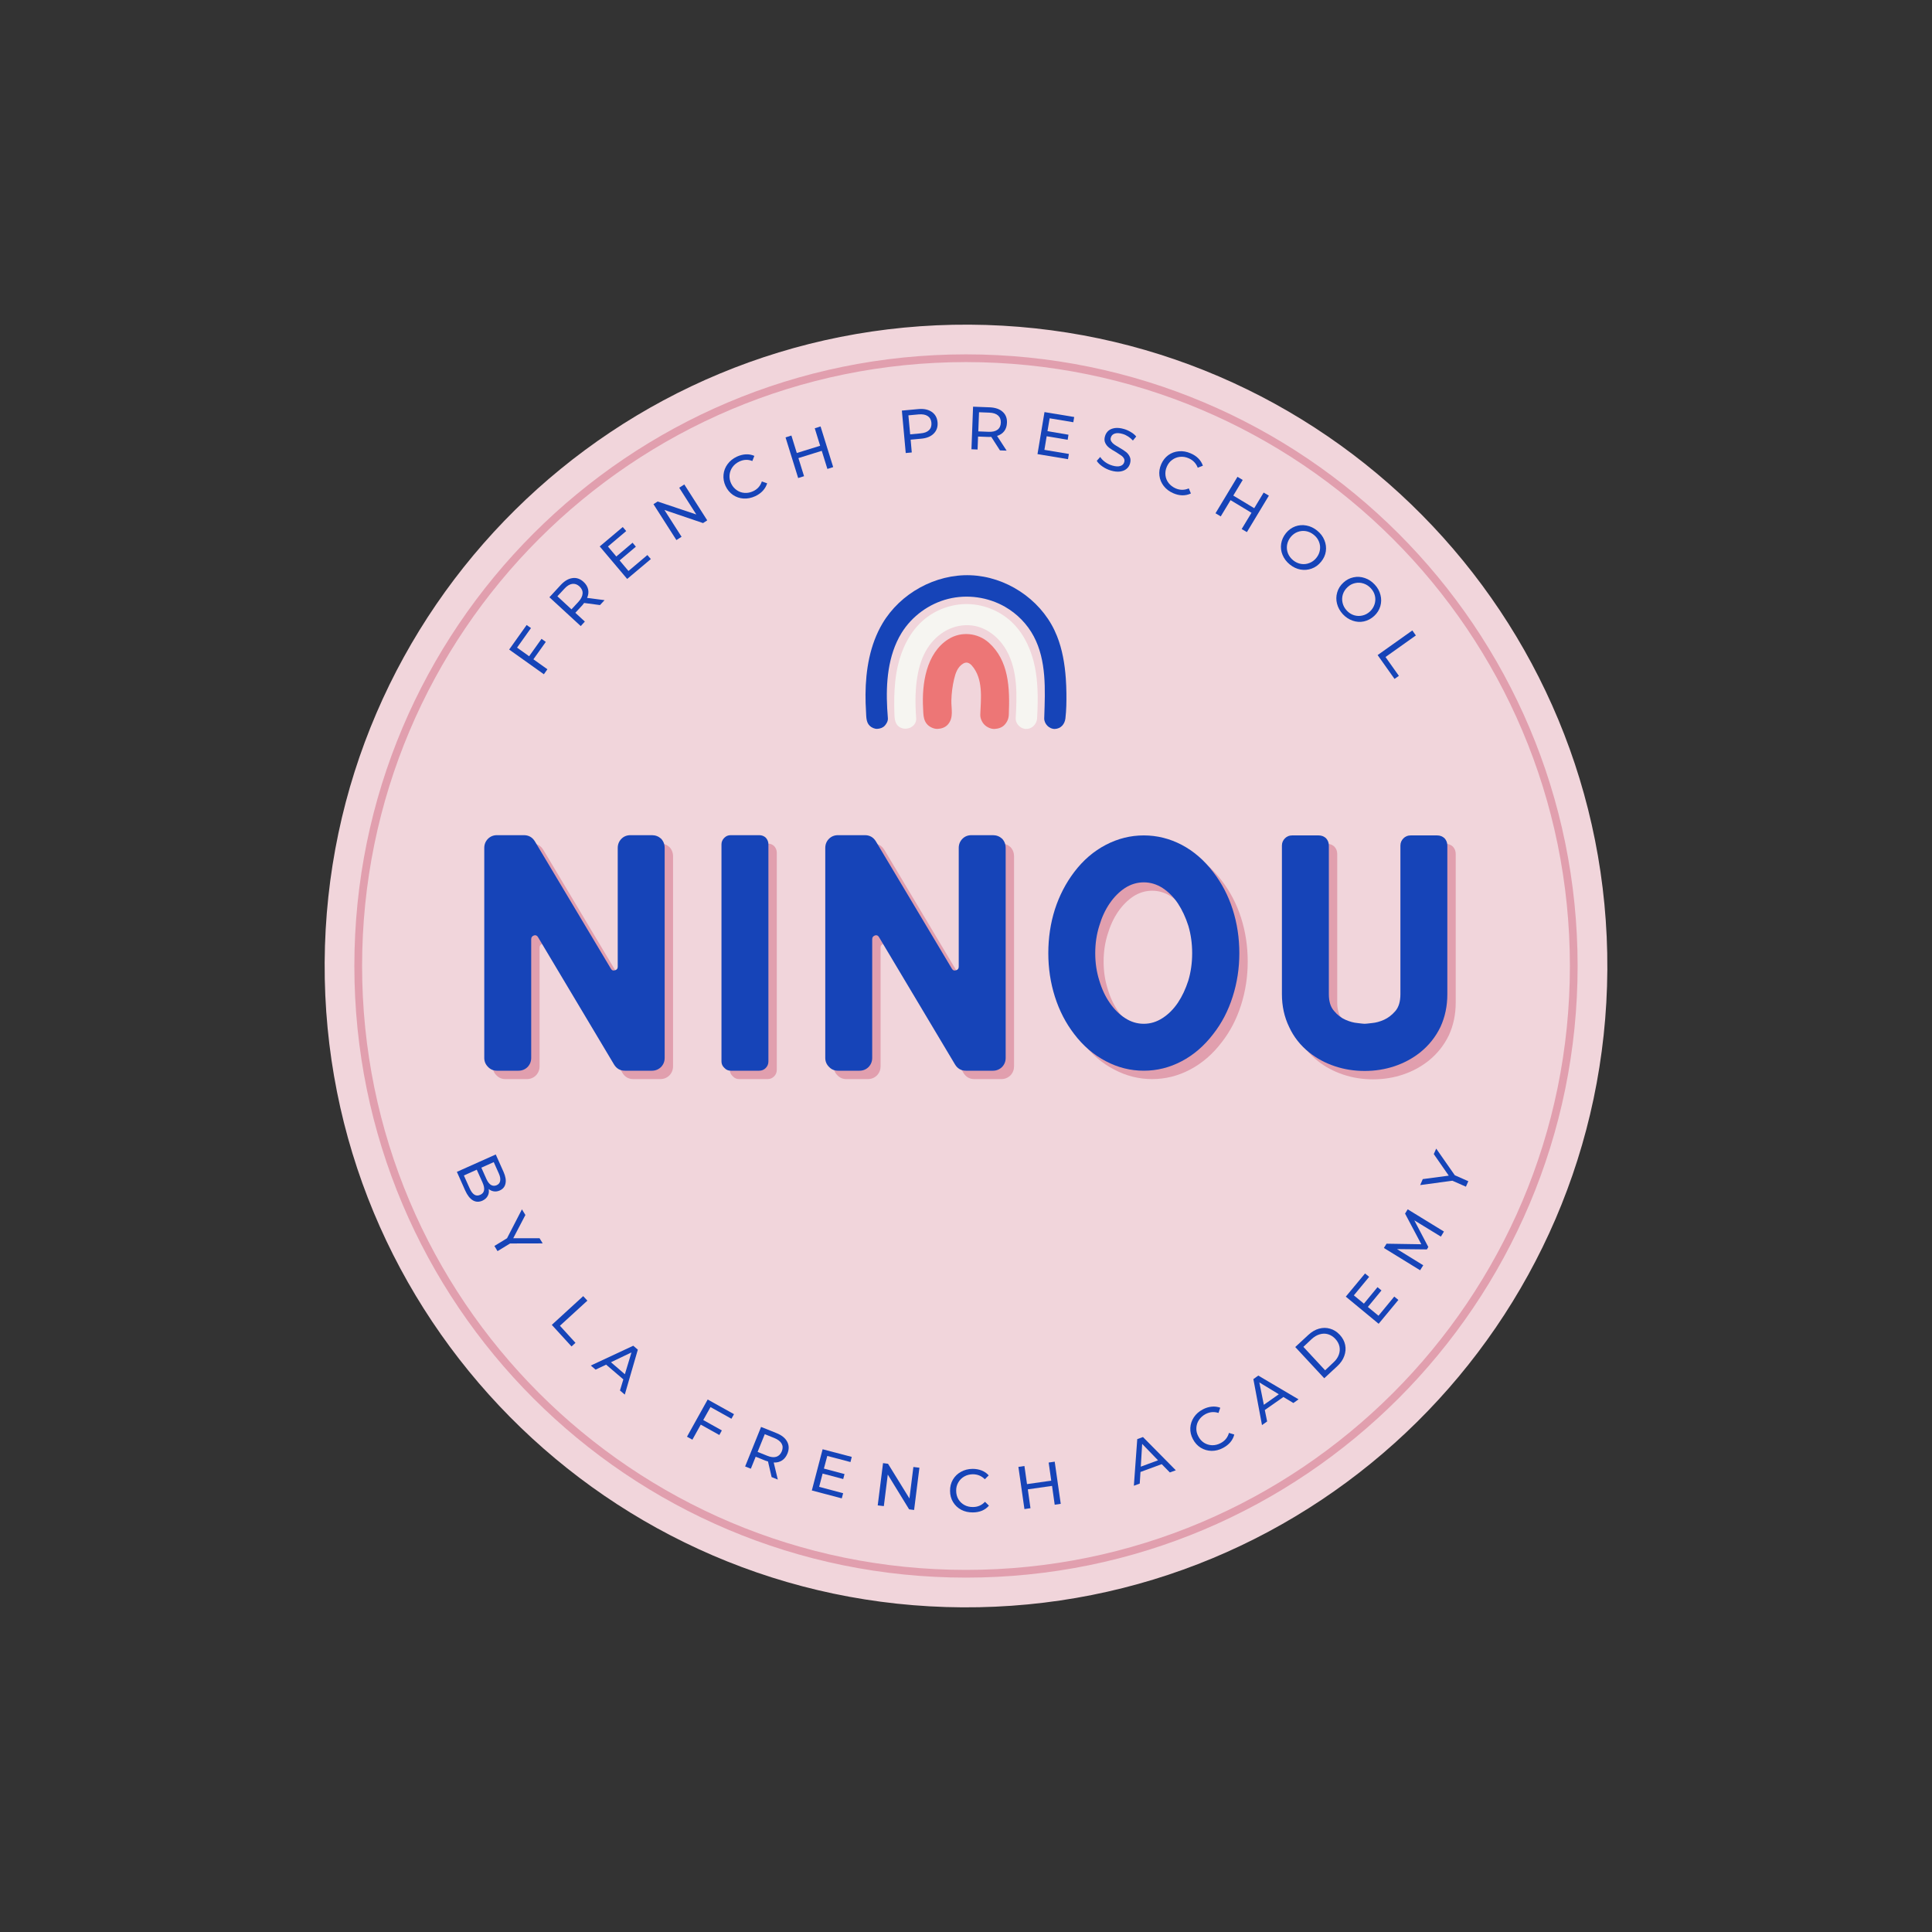 <svg xmlns="http://www.w3.org/2000/svg" xmlns:xlink="http://www.w3.org/1999/xlink" width="500" zoomAndPan="magnify" viewBox="0 0 375 375" height="500" preserveAspectRatio="xMidYMid meet" version="1.0"><rect x="0" y="0" width="375" height="375" fill="#333333" stroke="none"/><defs><g/><clipPath id="459ef4a448"><path d="M 63 63 L 312 63 L 312 312 L 63 312 Z M 63 63 " clip-rule="nonzero"/></clipPath><clipPath id="b64fdd521c"><path d="M 63.711 62.32 L 312.68 63.711 L 311.289 312.68 L 62.32 311.289 Z M 63.711 62.32 " clip-rule="nonzero"/></clipPath><clipPath id="b8852e14bb"><path d="M 188.195 63.016 C 119.445 62.633 63.402 118.055 63.016 186.805 C 62.633 255.555 118.055 311.598 186.805 311.984 C 255.555 312.367 311.598 256.945 311.984 188.195 C 312.367 119.445 256.945 63.402 188.195 63.016 Z M 188.195 63.016 " clip-rule="nonzero"/></clipPath><clipPath id="755ff39892"><path d="M 173.5 117.227 L 201.422 117.227 L 201.422 141.488 L 173.5 141.488 Z M 173.5 117.227 " clip-rule="nonzero"/></clipPath><clipPath id="1ba47c415d"><path d="M 179.086 123.051 L 195.918 123.051 L 195.918 141.488 L 179.086 141.488 Z M 179.086 123.051 " clip-rule="nonzero"/></clipPath><clipPath id="683bbf5249"><path d="M 167.996 111.645 L 206.996 111.645 L 206.996 141.488 L 167.996 141.488 Z M 167.996 111.645 " clip-rule="nonzero"/></clipPath><clipPath id="5c0cd18b59"><path d="M 68.781 68.781 L 306.215 68.781 L 306.215 306.215 L 68.781 306.215 Z M 68.781 68.781 " clip-rule="nonzero"/></clipPath><clipPath id="c8a24256b4"><path d="M 187.496 68.781 C 121.934 68.781 68.781 121.934 68.781 187.496 C 68.781 253.062 121.934 306.215 187.496 306.215 C 253.062 306.215 306.215 253.062 306.215 187.496 C 306.215 121.934 253.062 68.781 187.496 68.781 Z M 187.496 68.781 " clip-rule="nonzero"/></clipPath></defs><g clip-path="url(#459ef4a448)"><g clip-path="url(#b64fdd521c)"><g clip-path="url(#b8852e14bb)"><path fill="#f1d5db" d="M 63.711 62.32 L 312.68 63.711 L 311.289 312.68 L 62.32 311.289 Z M 63.711 62.32 " fill-opacity="1" fill-rule="nonzero"/></g></g></g><g clip-path="url(#755ff39892)"><path fill="#f6f5f1" d="M 201.367 133.547 C 201.297 132.191 201.148 130.844 200.883 129.508 C 200.258 126.387 198.941 123.34 196.715 121.07 C 194.445 118.758 191.27 117.363 188.031 117.254 C 184.797 117.145 181.535 118.32 179.113 120.469 C 176.586 122.711 175.035 125.898 174.277 129.191 C 173.805 131.234 173.617 133.332 173.574 135.426 C 173.555 136.473 173.57 137.523 173.605 138.574 C 173.633 139.371 173.684 140.27 174.285 140.871 C 175.496 142.078 177.965 141.254 177.828 139.402 C 177.613 136.445 177.605 133.414 178.211 130.5 C 178.602 128.621 179.289 126.785 180.422 125.238 C 181.418 123.875 182.754 122.75 184.297 122.066 C 185.844 121.387 187.598 121.16 189.25 121.5 C 191.898 122.039 194.121 123.992 195.422 126.359 C 197.586 130.305 197.383 135.066 197.148 139.418 C 197.094 140.41 197.953 141.324 198.906 141.465 C 200.164 141.652 201.234 140.645 201.301 139.418 C 201.406 137.465 201.469 135.5 201.367 133.547 " fill-opacity="1" fill-rule="nonzero"/></g><g clip-path="url(#1ba47c415d)"><path fill="#ed7676" d="M 195.391 130.992 C 194.879 128.648 193.867 126.48 191.949 124.758 C 189.793 122.82 186.57 122.5 184.098 124.051 C 179.746 126.785 178.91 132.777 179.172 137.48 C 179.23 138.602 179.188 139.824 180.031 140.668 C 180.512 141.145 181.297 141.508 181.988 141.477 C 182.703 141.445 183.445 141.211 183.945 140.668 C 185.184 139.316 184.609 137.555 184.66 135.895 C 184.699 134.523 184.875 133.156 185.188 131.82 C 185.461 130.66 185.863 129.449 186.949 128.801 C 187.117 128.699 187.305 128.625 187.5 128.609 C 187.93 128.574 188.328 128.836 188.613 129.16 C 190.895 131.738 190.398 135.555 190.273 138.719 C 190.246 139.41 190.602 140.191 191.086 140.676 C 191.566 141.156 192.352 141.52 193.043 141.488 C 193.758 141.453 194.5 141.219 195 140.676 C 195.508 140.121 195.781 139.477 195.809 138.719 C 195.91 136.168 195.934 133.484 195.391 130.992 " fill-opacity="1" fill-rule="nonzero"/></g><g clip-path="url(#683bbf5249)"><path fill="#1644b8" d="M 206.871 131.668 C 206.672 128.867 206.188 126.027 205.168 123.473 C 205.012 123.09 204.848 122.707 204.668 122.332 C 201.734 116.172 195.203 111.91 188.387 111.656 C 181.57 111.402 174.758 115.148 171.281 121.02 C 168.852 125.125 168.031 130.012 167.996 134.785 C 167.988 135.891 168.023 137 168.094 138.102 C 168.156 139.043 168.074 140.141 168.793 140.859 C 169.152 141.219 169.742 141.492 170.262 141.469 C 170.797 141.445 171.355 141.266 171.73 140.859 C 172.082 140.473 172.383 139.934 172.336 139.391 C 171.922 134.488 171.984 129.148 174.066 124.59 C 174.344 123.984 174.656 123.391 175.012 122.824 C 177.023 119.586 180.332 117.176 184.031 116.246 C 187.73 115.316 191.781 115.883 195.086 117.785 C 197.426 119.133 199.391 121.133 200.652 123.516 C 203.156 128.238 202.859 133.891 202.695 139.062 C 202.691 139.18 202.688 139.297 202.684 139.41 C 202.648 140.496 203.664 141.535 204.758 141.488 C 205.918 141.434 206.664 140.555 206.797 139.441 C 206.984 137.84 207.008 136.16 206.988 134.547 C 206.977 133.602 206.941 132.637 206.871 131.668 " fill-opacity="1" fill-rule="nonzero"/></g><g clip-path="url(#5c0cd18b59)"><g clip-path="url(#c8a24256b4)"><path stroke-linecap="butt" transform="matrix(0.75, 0, 0, 0.75, 68.781, 68.781)" fill="none" stroke-linejoin="miter" d="M 158.287 0.001 C 70.87 0.001 0.001 70.87 0.001 158.287 C 0.001 245.709 70.87 316.579 158.287 316.579 C 245.709 316.579 316.579 245.709 316.579 158.287 C 316.579 70.87 245.709 0.001 158.287 0.001 Z M 158.287 0.001 " stroke="#e19fae" stroke-width="4" stroke-opacity="1" stroke-miterlimit="4"/></g></g><g fill="#e19fae" fill-opacity="1"><g transform="translate(90.106, 209.451)"><g><path d="M 38.047 -45.719 C 38.742 -45.719 39.344 -45.488 39.844 -45.031 C 40.301 -44.539 40.531 -43.941 40.531 -43.234 L 40.531 -2.484 C 40.531 -1.805 40.301 -1.223 39.844 -0.734 C 39.344 -0.242 38.742 0 38.047 0 L 32.844 0 C 31.895 0 31.176 -0.41 30.688 -1.234 L 15.969 -25.891 C 15.781 -26.234 15.52 -26.359 15.188 -26.266 C 14.812 -26.141 14.625 -25.895 14.625 -25.531 L 14.625 -2.484 C 14.625 -1.805 14.395 -1.223 13.938 -0.734 C 13.445 -0.242 12.848 0 12.141 0 L 8 0 C 7.301 0 6.719 -0.242 6.25 -0.734 C 5.758 -1.223 5.516 -1.805 5.516 -2.484 L 5.516 -43.234 C 5.516 -43.941 5.758 -44.539 6.25 -45.031 C 6.719 -45.488 7.301 -45.719 8 -45.719 L 13.203 -45.719 C 14.148 -45.719 14.867 -45.305 15.359 -44.484 L 30.078 -19.828 C 30.266 -19.484 30.539 -19.375 30.906 -19.5 C 31.25 -19.594 31.422 -19.82 31.422 -20.188 L 31.422 -43.234 C 31.422 -43.941 31.664 -44.539 32.156 -45.031 C 32.613 -45.488 33.195 -45.719 33.906 -45.719 Z M 38.047 -45.719 "/></g></g></g><g fill="#e19fae" fill-opacity="1"><g transform="translate(136.148, 209.451)"><g><path d="M 12.828 -45.719 C 13.348 -45.719 13.781 -45.551 14.125 -45.219 C 14.457 -44.852 14.625 -44.426 14.625 -43.938 L 14.625 -1.797 C 14.625 -1.305 14.457 -0.891 14.125 -0.547 C 13.781 -0.18 13.348 0 12.828 0 L 7.312 0 C 6.82 0 6.41 -0.18 6.078 -0.547 C 5.703 -0.891 5.516 -1.305 5.516 -1.797 L 5.516 -43.938 C 5.516 -44.426 5.703 -44.852 6.078 -45.219 C 6.41 -45.551 6.82 -45.719 7.312 -45.719 Z M 12.828 -45.719 "/></g></g></g><g fill="#e19fae" fill-opacity="1"><g transform="translate(156.295, 209.451)"><g><path d="M 38.047 -45.719 C 38.742 -45.719 39.344 -45.488 39.844 -45.031 C 40.301 -44.539 40.531 -43.941 40.531 -43.234 L 40.531 -2.484 C 40.531 -1.805 40.301 -1.223 39.844 -0.734 C 39.344 -0.242 38.742 0 38.047 0 L 32.844 0 C 31.895 0 31.176 -0.41 30.688 -1.234 L 15.969 -25.891 C 15.781 -26.234 15.52 -26.359 15.188 -26.266 C 14.812 -26.141 14.625 -25.895 14.625 -25.531 L 14.625 -2.484 C 14.625 -1.805 14.395 -1.223 13.938 -0.734 C 13.445 -0.242 12.848 0 12.141 0 L 8 0 C 7.301 0 6.719 -0.242 6.25 -0.734 C 5.758 -1.223 5.516 -1.805 5.516 -2.484 L 5.516 -43.234 C 5.516 -43.941 5.758 -44.539 6.25 -45.031 C 6.719 -45.488 7.301 -45.719 8 -45.719 L 13.203 -45.719 C 14.148 -45.719 14.867 -45.305 15.359 -44.484 L 30.078 -19.828 C 30.266 -19.484 30.539 -19.375 30.906 -19.5 C 31.25 -19.594 31.422 -19.82 31.422 -20.188 L 31.422 -43.234 C 31.422 -43.941 31.664 -44.539 32.156 -45.031 C 32.613 -45.488 33.195 -45.719 33.906 -45.719 Z M 38.047 -45.719 "/></g></g></g><g fill="#e19fae" fill-opacity="1"><g transform="translate(202.337, 209.451)"><g><path d="M 34.781 -38.547 C 36.438 -36.398 37.691 -33.992 38.547 -31.328 C 39.41 -28.629 39.844 -25.789 39.844 -22.812 C 39.844 -19.875 39.41 -17.055 38.547 -14.359 C 37.691 -11.648 36.438 -9.238 34.781 -7.125 C 33.031 -4.832 30.988 -3.07 28.656 -1.844 C 26.32 -0.613 23.867 0 21.297 0 C 18.723 0 16.27 -0.613 13.938 -1.844 C 11.57 -3.07 9.52 -4.832 7.781 -7.125 C 6.156 -9.238 4.91 -11.648 4.047 -14.359 C 3.191 -17.055 2.766 -19.875 2.766 -22.812 C 2.766 -25.789 3.191 -28.629 4.047 -31.328 C 4.91 -33.992 6.156 -36.398 7.781 -38.547 C 9.52 -40.848 11.57 -42.613 13.938 -43.844 C 16.27 -45.062 18.723 -45.672 21.297 -45.672 C 23.867 -45.672 26.32 -45.062 28.656 -43.844 C 30.988 -42.613 33.031 -40.848 34.781 -38.547 Z M 21.297 -9.109 C 22.586 -9.109 23.801 -9.477 24.938 -10.219 C 26.07 -10.945 27.066 -11.941 27.922 -13.203 C 28.742 -14.43 29.422 -15.875 29.953 -17.531 C 30.441 -19.188 30.688 -20.945 30.688 -22.812 C 30.688 -24.688 30.441 -26.453 29.953 -28.109 C 29.422 -29.766 28.742 -31.219 27.922 -32.469 C 27.066 -33.727 26.07 -34.727 24.938 -35.469 C 23.801 -36.195 22.586 -36.562 21.297 -36.562 C 20.004 -36.562 18.789 -36.195 17.656 -35.469 C 16.531 -34.727 15.535 -33.727 14.672 -32.469 C 13.816 -31.219 13.145 -29.766 12.656 -28.109 C 12.133 -26.453 11.875 -24.688 11.875 -22.812 C 11.875 -20.945 12.133 -19.188 12.656 -17.531 C 13.145 -15.875 13.816 -14.43 14.672 -13.203 C 15.535 -11.941 16.531 -10.945 17.656 -10.219 C 18.789 -9.477 20.004 -9.109 21.297 -9.109 Z M 21.297 -9.109 "/></g></g></g><g fill="#e19fae" fill-opacity="1"><g transform="translate(244.929, 209.451)"><g><path d="M 35.656 -45.672 C 36.207 -45.672 36.68 -45.488 37.078 -45.125 C 37.441 -44.727 37.625 -44.254 37.625 -43.703 L 37.625 -14.859 C 37.625 -12.555 37.18 -10.441 36.297 -8.516 C 35.367 -6.578 34.051 -4.922 32.344 -3.547 C 30.863 -2.379 29.207 -1.488 27.375 -0.875 C 25.531 -0.258 23.598 0.047 21.578 0.047 C 19.547 0.047 17.613 -0.258 15.781 -0.875 C 13.938 -1.488 12.281 -2.379 10.812 -3.547 C 9.094 -4.922 7.789 -6.578 6.906 -8.516 C 5.977 -10.441 5.516 -12.555 5.516 -14.859 L 5.516 -43.703 C 5.516 -44.254 5.719 -44.727 6.125 -45.125 C 6.488 -45.488 6.945 -45.672 7.5 -45.672 L 12.656 -45.672 C 13.207 -45.672 13.68 -45.488 14.078 -45.125 C 14.441 -44.727 14.625 -44.254 14.625 -43.703 L 14.625 -14.859 C 14.625 -13.441 14.961 -12.352 15.641 -11.594 C 16.285 -10.82 17.02 -10.254 17.844 -9.891 C 18.676 -9.523 19.457 -9.312 20.188 -9.25 C 20.926 -9.156 21.391 -9.109 21.578 -9.109 C 21.754 -9.109 22.227 -9.156 23 -9.25 C 23.738 -9.312 24.52 -9.523 25.344 -9.891 C 26.145 -10.254 26.879 -10.82 27.547 -11.594 C 28.191 -12.352 28.516 -13.441 28.516 -14.859 L 28.516 -43.703 C 28.516 -44.254 28.719 -44.727 29.125 -45.125 C 29.488 -45.488 29.945 -45.672 30.5 -45.672 Z M 35.656 -45.672 "/></g></g></g><g fill="#1644b8" fill-opacity="1"><g transform="translate(88.48, 207.825)"><g><path d="M 38.047 -45.719 C 38.742 -45.719 39.344 -45.488 39.844 -45.031 C 40.301 -44.539 40.531 -43.941 40.531 -43.234 L 40.531 -2.484 C 40.531 -1.805 40.301 -1.223 39.844 -0.734 C 39.344 -0.242 38.742 0 38.047 0 L 32.844 0 C 31.895 0 31.176 -0.41 30.688 -1.234 L 15.969 -25.891 C 15.781 -26.234 15.52 -26.359 15.188 -26.266 C 14.812 -26.141 14.625 -25.895 14.625 -25.531 L 14.625 -2.484 C 14.625 -1.805 14.395 -1.223 13.938 -0.734 C 13.445 -0.242 12.848 0 12.141 0 L 8 0 C 7.301 0 6.719 -0.242 6.25 -0.734 C 5.758 -1.223 5.516 -1.805 5.516 -2.484 L 5.516 -43.234 C 5.516 -43.941 5.758 -44.539 6.25 -45.031 C 6.719 -45.488 7.301 -45.719 8 -45.719 L 13.203 -45.719 C 14.148 -45.719 14.867 -45.305 15.359 -44.484 L 30.078 -19.828 C 30.266 -19.484 30.539 -19.375 30.906 -19.5 C 31.25 -19.594 31.422 -19.82 31.422 -20.188 L 31.422 -43.234 C 31.422 -43.941 31.664 -44.539 32.156 -45.031 C 32.613 -45.488 33.195 -45.719 33.906 -45.719 Z M 38.047 -45.719 "/></g></g></g><g fill="#1644b8" fill-opacity="1"><g transform="translate(134.522, 207.825)"><g><path d="M 12.828 -45.719 C 13.348 -45.719 13.781 -45.551 14.125 -45.219 C 14.457 -44.852 14.625 -44.426 14.625 -43.938 L 14.625 -1.797 C 14.625 -1.305 14.457 -0.891 14.125 -0.547 C 13.781 -0.18 13.348 0 12.828 0 L 7.312 0 C 6.82 0 6.41 -0.18 6.078 -0.547 C 5.703 -0.891 5.516 -1.305 5.516 -1.797 L 5.516 -43.938 C 5.516 -44.426 5.703 -44.852 6.078 -45.219 C 6.41 -45.551 6.82 -45.719 7.312 -45.719 Z M 12.828 -45.719 "/></g></g></g><g fill="#1644b8" fill-opacity="1"><g transform="translate(154.668, 207.825)"><g><path d="M 38.047 -45.719 C 38.742 -45.719 39.344 -45.488 39.844 -45.031 C 40.301 -44.539 40.531 -43.941 40.531 -43.234 L 40.531 -2.484 C 40.531 -1.805 40.301 -1.223 39.844 -0.734 C 39.344 -0.242 38.742 0 38.047 0 L 32.844 0 C 31.895 0 31.176 -0.41 30.688 -1.234 L 15.969 -25.891 C 15.781 -26.234 15.52 -26.359 15.188 -26.266 C 14.812 -26.141 14.625 -25.895 14.625 -25.531 L 14.625 -2.484 C 14.625 -1.805 14.395 -1.223 13.938 -0.734 C 13.445 -0.242 12.848 0 12.141 0 L 8 0 C 7.301 0 6.719 -0.242 6.25 -0.734 C 5.758 -1.223 5.516 -1.805 5.516 -2.484 L 5.516 -43.234 C 5.516 -43.941 5.758 -44.539 6.25 -45.031 C 6.719 -45.488 7.301 -45.719 8 -45.719 L 13.203 -45.719 C 14.148 -45.719 14.867 -45.305 15.359 -44.484 L 30.078 -19.828 C 30.266 -19.484 30.539 -19.375 30.906 -19.5 C 31.25 -19.594 31.422 -19.82 31.422 -20.188 L 31.422 -43.234 C 31.422 -43.941 31.664 -44.539 32.156 -45.031 C 32.613 -45.488 33.195 -45.719 33.906 -45.719 Z M 38.047 -45.719 "/></g></g></g><g fill="#1644b8" fill-opacity="1"><g transform="translate(200.71, 207.825)"><g><path d="M 34.781 -38.547 C 36.438 -36.398 37.691 -33.992 38.547 -31.328 C 39.41 -28.629 39.844 -25.789 39.844 -22.812 C 39.844 -19.875 39.41 -17.055 38.547 -14.359 C 37.691 -11.648 36.438 -9.238 34.781 -7.125 C 33.031 -4.832 30.988 -3.07 28.656 -1.844 C 26.32 -0.613 23.867 0 21.297 0 C 18.723 0 16.27 -0.613 13.938 -1.844 C 11.57 -3.07 9.52 -4.832 7.781 -7.125 C 6.156 -9.238 4.91 -11.648 4.047 -14.359 C 3.191 -17.055 2.766 -19.875 2.766 -22.812 C 2.766 -25.789 3.191 -28.629 4.047 -31.328 C 4.91 -33.992 6.156 -36.398 7.781 -38.547 C 9.52 -40.848 11.57 -42.613 13.938 -43.844 C 16.27 -45.062 18.723 -45.672 21.297 -45.672 C 23.867 -45.672 26.32 -45.062 28.656 -43.844 C 30.988 -42.613 33.031 -40.848 34.781 -38.547 Z M 21.297 -9.109 C 22.586 -9.109 23.801 -9.477 24.938 -10.219 C 26.07 -10.945 27.066 -11.941 27.922 -13.203 C 28.742 -14.43 29.422 -15.875 29.953 -17.531 C 30.441 -19.188 30.688 -20.945 30.688 -22.812 C 30.688 -24.688 30.441 -26.453 29.953 -28.109 C 29.422 -29.766 28.742 -31.219 27.922 -32.469 C 27.066 -33.727 26.07 -34.727 24.938 -35.469 C 23.801 -36.195 22.586 -36.562 21.297 -36.562 C 20.004 -36.562 18.789 -36.195 17.656 -35.469 C 16.531 -34.727 15.535 -33.727 14.672 -32.469 C 13.816 -31.219 13.145 -29.766 12.656 -28.109 C 12.133 -26.453 11.875 -24.688 11.875 -22.812 C 11.875 -20.945 12.133 -19.188 12.656 -17.531 C 13.145 -15.875 13.816 -14.43 14.672 -13.203 C 15.535 -11.941 16.531 -10.945 17.656 -10.219 C 18.789 -9.477 20.004 -9.109 21.297 -9.109 Z M 21.297 -9.109 "/></g></g></g><g fill="#1644b8" fill-opacity="1"><g transform="translate(243.303, 207.825)"><g><path d="M 35.656 -45.672 C 36.207 -45.672 36.68 -45.488 37.078 -45.125 C 37.441 -44.727 37.625 -44.254 37.625 -43.703 L 37.625 -14.859 C 37.625 -12.555 37.18 -10.441 36.297 -8.516 C 35.367 -6.578 34.051 -4.922 32.344 -3.547 C 30.863 -2.379 29.207 -1.488 27.375 -0.875 C 25.531 -0.258 23.598 0.047 21.578 0.047 C 19.547 0.047 17.613 -0.258 15.781 -0.875 C 13.938 -1.488 12.281 -2.379 10.812 -3.547 C 9.094 -4.922 7.789 -6.578 6.906 -8.516 C 5.977 -10.441 5.516 -12.555 5.516 -14.859 L 5.516 -43.703 C 5.516 -44.254 5.719 -44.727 6.125 -45.125 C 6.488 -45.488 6.945 -45.672 7.5 -45.672 L 12.656 -45.672 C 13.207 -45.672 13.68 -45.488 14.078 -45.125 C 14.441 -44.727 14.625 -44.254 14.625 -43.703 L 14.625 -14.859 C 14.625 -13.441 14.961 -12.352 15.641 -11.594 C 16.285 -10.82 17.02 -10.254 17.844 -9.891 C 18.676 -9.523 19.457 -9.312 20.188 -9.25 C 20.926 -9.156 21.391 -9.109 21.578 -9.109 C 21.754 -9.109 22.227 -9.156 23 -9.25 C 23.738 -9.312 24.52 -9.523 25.344 -9.891 C 26.145 -10.254 26.879 -10.82 27.547 -11.594 C 28.191 -12.352 28.516 -13.441 28.516 -14.859 L 28.516 -43.703 C 28.516 -44.254 28.719 -44.727 29.125 -45.125 C 29.488 -45.488 29.945 -45.672 30.5 -45.672 Z M 35.656 -45.672 "/></g></g></g><g fill="#1644b8" fill-opacity="1"><g transform="translate(104.845, 131.875)"><g><path d="M -4.484 -6.172 L -2.141 -4.5 L 0.266 -7.875 L 1.094 -7.281 L -1.312 -3.906 L 1.406 -1.969 L 0.719 -1 L -6.016 -5.797 L -2.625 -10.562 L -1.781 -9.969 Z M -4.484 -6.172 "/></g></g></g><g fill="#1644b8" fill-opacity="1"><g transform="translate(111.877, 122.427)"><g><path d="M 4.578 -4.984 L 1.5 -5.391 C 1.375 -5.211 1.27 -5.078 1.188 -4.984 L -0.203 -3.484 L 1.641 -1.781 L 0.844 -0.906 L -5.234 -6.5 L -3.047 -8.875 C -2.316 -9.664 -1.555 -10.113 -0.766 -10.219 C 0.016 -10.332 0.734 -10.086 1.391 -9.484 C 1.867 -9.047 2.164 -8.555 2.281 -8.016 C 2.395 -7.473 2.328 -6.926 2.078 -6.375 L 5.469 -5.938 Z M 0.406 -5.625 C 0.906 -6.176 1.172 -6.707 1.203 -7.219 C 1.242 -7.727 1.039 -8.191 0.594 -8.609 C 0.156 -9.004 -0.312 -9.164 -0.812 -9.094 C -1.32 -9.02 -1.828 -8.707 -2.328 -8.156 L -3.688 -6.688 L -0.953 -4.156 Z M 0.406 -5.625 "/></g></g></g><g fill="#1644b8" fill-opacity="1"><g transform="translate(120.797, 113.171)"><g><path d="M 4.859 -5.438 L 5.531 -4.656 L 0.938 -0.797 L -4.391 -7.109 L 0.078 -10.875 L 0.75 -10.094 L -2.797 -7.094 L -1.172 -5.156 L 1.984 -7.828 L 2.625 -7.062 L -0.531 -4.391 L 1.188 -2.344 Z M 4.859 -5.438 "/></g></g></g><g fill="#1644b8" fill-opacity="1"><g transform="translate(130.243, 105.499)"><g><path d="M 2.578 -11.469 L 7.031 -4.5 L 6.219 -3.969 L -1.281 -6.516 L 2.047 -1.312 L 1.047 -0.672 L -3.406 -7.641 L -2.594 -8.156 L 4.906 -5.641 L 1.594 -10.828 Z M 2.578 -11.469 "/></g></g></g><g fill="#1644b8" fill-opacity="1"><g transform="translate(142.06, 98.312)"><g><path d="M 4.531 -2 C 3.781 -1.656 3.023 -1.504 2.266 -1.547 C 1.504 -1.598 0.816 -1.832 0.203 -2.25 C -0.41 -2.676 -0.891 -3.254 -1.234 -3.984 C -1.566 -4.711 -1.695 -5.445 -1.625 -6.188 C -1.551 -6.938 -1.289 -7.613 -0.844 -8.219 C -0.395 -8.832 0.203 -9.316 0.953 -9.672 C 1.547 -9.941 2.129 -10.094 2.703 -10.125 C 3.285 -10.156 3.836 -10.055 4.359 -9.828 L 3.969 -8.828 C 3.133 -9.16 2.297 -9.129 1.453 -8.734 C 0.898 -8.473 0.457 -8.113 0.125 -7.656 C -0.207 -7.195 -0.398 -6.688 -0.453 -6.125 C -0.504 -5.57 -0.406 -5.023 -0.156 -4.484 C 0.102 -3.941 0.461 -3.508 0.922 -3.188 C 1.379 -2.863 1.891 -2.68 2.453 -2.641 C 3.016 -2.598 3.57 -2.707 4.125 -2.969 C 4.957 -3.352 5.52 -3.984 5.812 -4.859 L 6.844 -4.5 C 6.676 -3.957 6.395 -3.473 6 -3.047 C 5.602 -2.617 5.113 -2.27 4.531 -2 Z M 4.531 -2 "/></g></g></g><g fill="#1644b8" fill-opacity="1"><g transform="translate(153.753, 93.147)"><g><path d="M 5.516 -10.375 L 7.969 -2.484 L 6.844 -2.125 L 5.75 -5.641 L 1.219 -4.234 L 2.312 -0.719 L 1.172 -0.359 L -1.281 -8.25 L -0.141 -8.609 L 0.906 -5.219 L 5.438 -6.625 L 4.391 -10.016 Z M 5.516 -10.375 "/></g></g></g><g fill="#1644b8" fill-opacity="1"><g transform="translate(167.158, 89.405)"><g/></g></g><g fill="#1644b8" fill-opacity="1"><g transform="translate(174.569, 88.041)"><g><path d="M 3.703 -8.641 C 4.766 -8.734 5.625 -8.551 6.281 -8.094 C 6.945 -7.645 7.32 -6.977 7.406 -6.094 C 7.488 -5.195 7.242 -4.461 6.672 -3.891 C 6.109 -3.316 5.297 -2.984 4.234 -2.891 L 2.188 -2.703 L 2.406 -0.219 L 1.234 -0.109 L 0.484 -8.344 Z M 4.094 -3.922 C 4.844 -3.984 5.395 -4.191 5.75 -4.547 C 6.113 -4.898 6.27 -5.379 6.219 -5.984 C 6.164 -6.566 5.926 -7 5.5 -7.281 C 5.082 -7.562 4.5 -7.672 3.75 -7.609 L 1.75 -7.422 L 2.094 -3.734 Z M 4.094 -3.922 "/></g></g></g><g fill="#1644b8" fill-opacity="1"><g transform="translate(187.325, 87.156)"><g><path d="M 6.766 0.266 L 5.078 -2.359 C 4.859 -2.348 4.688 -2.344 4.562 -2.344 L 2.516 -2.422 L 2.422 0.094 L 1.234 0.047 L 1.547 -8.219 L 4.781 -8.094 C 5.852 -8.051 6.688 -7.766 7.281 -7.234 C 7.883 -6.703 8.164 -5.988 8.125 -5.094 C 8.102 -4.445 7.926 -3.906 7.594 -3.469 C 7.258 -3.031 6.797 -2.723 6.203 -2.547 L 8.062 0.312 Z M 4.562 -3.344 C 5.312 -3.312 5.891 -3.445 6.297 -3.75 C 6.703 -4.062 6.914 -4.52 6.938 -5.125 C 6.957 -5.719 6.773 -6.18 6.391 -6.516 C 6.016 -6.848 5.453 -7.031 4.703 -7.062 L 2.703 -7.141 L 2.562 -3.422 Z M 4.562 -3.344 "/></g></g></g><g fill="#1644b8" fill-opacity="1"><g transform="translate(200.157, 87.94)"><g><path d="M 7.312 0.172 L 7.141 1.188 L 1.219 0.203 L 2.578 -7.953 L 8.344 -7 L 8.172 -5.984 L 3.578 -6.75 L 3.156 -4.25 L 7.234 -3.562 L 7.078 -2.578 L 3 -3.266 L 2.562 -0.625 Z M 7.312 0.172 "/></g></g></g><g fill="#1644b8" fill-opacity="1"><g transform="translate(212.147, 90.211)"><g><path d="M 3.484 1.125 C 2.879 0.945 2.328 0.68 1.828 0.328 C 1.328 -0.016 0.961 -0.379 0.734 -0.766 L 1.406 -1.516 C 1.625 -1.16 1.945 -0.828 2.375 -0.516 C 2.801 -0.211 3.266 0.008 3.766 0.156 C 4.41 0.344 4.926 0.367 5.312 0.234 C 5.707 0.109 5.957 -0.133 6.062 -0.5 C 6.145 -0.77 6.125 -1.016 6 -1.234 C 5.875 -1.461 5.691 -1.656 5.453 -1.812 C 5.223 -1.977 4.891 -2.195 4.453 -2.469 C 3.891 -2.781 3.445 -3.062 3.125 -3.312 C 2.801 -3.562 2.551 -3.875 2.375 -4.25 C 2.195 -4.625 2.188 -5.066 2.344 -5.578 C 2.469 -5.992 2.688 -6.336 3 -6.609 C 3.32 -6.879 3.738 -7.051 4.25 -7.125 C 4.77 -7.195 5.363 -7.133 6.031 -6.938 C 6.5 -6.801 6.941 -6.602 7.359 -6.344 C 7.785 -6.094 8.129 -5.805 8.391 -5.484 L 7.75 -4.703 C 7.477 -5.004 7.172 -5.266 6.828 -5.484 C 6.484 -5.711 6.125 -5.879 5.75 -5.984 C 5.113 -6.172 4.598 -6.191 4.203 -6.047 C 3.816 -5.91 3.57 -5.656 3.469 -5.281 C 3.383 -5.02 3.41 -4.773 3.547 -4.547 C 3.68 -4.328 3.867 -4.129 4.109 -3.953 C 4.348 -3.785 4.68 -3.578 5.109 -3.328 C 5.66 -3.016 6.094 -2.734 6.406 -2.484 C 6.727 -2.234 6.973 -1.922 7.141 -1.547 C 7.316 -1.172 7.332 -0.734 7.188 -0.234 C 7.07 0.172 6.852 0.508 6.531 0.781 C 6.207 1.062 5.785 1.238 5.266 1.312 C 4.742 1.383 4.148 1.32 3.484 1.125 Z M 3.484 1.125 "/></g></g></g><g fill="#1644b8" fill-opacity="1"><g transform="translate(223.231, 93.689)"><g><path d="M 4.5 2.047 C 3.75 1.723 3.133 1.258 2.656 0.656 C 2.188 0.051 1.906 -0.617 1.812 -1.359 C 1.719 -2.098 1.832 -2.836 2.156 -3.578 C 2.477 -4.316 2.938 -4.906 3.531 -5.344 C 4.133 -5.781 4.816 -6.031 5.578 -6.094 C 6.336 -6.164 7.098 -6.035 7.859 -5.703 C 8.453 -5.453 8.953 -5.125 9.359 -4.719 C 9.766 -4.312 10.062 -3.836 10.25 -3.297 L 9.25 -2.906 C 8.926 -3.758 8.344 -4.367 7.5 -4.734 C 6.938 -4.984 6.367 -5.078 5.797 -5.016 C 5.234 -4.953 4.727 -4.754 4.281 -4.422 C 3.832 -4.098 3.488 -3.66 3.25 -3.109 C 3.008 -2.555 2.922 -2 2.984 -1.438 C 3.047 -0.883 3.25 -0.383 3.594 0.062 C 3.945 0.508 4.406 0.859 4.969 1.109 C 5.812 1.473 6.66 1.473 7.516 1.109 L 7.922 2.094 C 7.391 2.344 6.832 2.461 6.25 2.453 C 5.676 2.441 5.094 2.305 4.5 2.047 Z M 4.5 2.047 "/></g></g></g><g fill="#1644b8" fill-opacity="1"><g transform="translate(234.866, 98.985)"><g><path d="M 11.422 -2.781 L 7.156 4.297 L 6.141 3.703 L 8.047 0.547 L 3.984 -1.906 L 2.078 1.25 L 1.062 0.641 L 5.328 -6.438 L 6.344 -5.828 L 4.516 -2.797 L 8.578 -0.344 L 10.406 -3.375 Z M 11.422 -2.781 "/></g></g></g><g fill="#1644b8" fill-opacity="1"><g transform="translate(246.549, 106.347)"><g><path d="M 3.797 3.219 C 3.148 2.688 2.68 2.066 2.391 1.359 C 2.098 0.648 2.008 -0.07 2.125 -0.812 C 2.238 -1.551 2.547 -2.234 3.047 -2.859 C 3.547 -3.473 4.145 -3.91 4.844 -4.172 C 5.551 -4.43 6.281 -4.488 7.031 -4.344 C 7.781 -4.207 8.477 -3.875 9.125 -3.344 C 9.77 -2.82 10.234 -2.207 10.516 -1.5 C 10.805 -0.801 10.898 -0.082 10.797 0.656 C 10.691 1.395 10.383 2.07 9.875 2.688 C 9.363 3.32 8.754 3.766 8.047 4.016 C 7.348 4.273 6.625 4.336 5.875 4.203 C 5.133 4.066 4.441 3.738 3.797 3.219 Z M 4.453 2.406 C 4.922 2.781 5.43 3.016 5.984 3.109 C 6.535 3.203 7.07 3.145 7.594 2.938 C 8.125 2.738 8.578 2.406 8.953 1.938 C 9.328 1.477 9.555 0.973 9.641 0.422 C 9.734 -0.129 9.676 -0.664 9.469 -1.188 C 9.27 -1.707 8.938 -2.156 8.469 -2.531 C 8 -2.914 7.488 -3.156 6.938 -3.25 C 6.383 -3.344 5.844 -3.289 5.312 -3.094 C 4.789 -2.895 4.344 -2.566 3.969 -2.109 C 3.594 -1.641 3.359 -1.125 3.266 -0.562 C 3.18 -0.008 3.238 0.523 3.438 1.047 C 3.645 1.566 3.984 2.02 4.453 2.406 Z M 4.453 2.406 "/></g></g></g><g fill="#1644b8" fill-opacity="1"><g transform="translate(257.327, 115.492)"><g><path d="M 3.312 3.719 C 2.75 3.102 2.375 2.426 2.188 1.688 C 2 0.957 2.008 0.227 2.219 -0.5 C 2.426 -1.227 2.828 -1.863 3.422 -2.406 C 3.992 -2.938 4.648 -3.281 5.391 -3.438 C 6.129 -3.594 6.859 -3.547 7.578 -3.297 C 8.305 -3.055 8.953 -2.629 9.516 -2.016 C 10.078 -1.41 10.445 -0.738 10.625 0 C 10.812 0.727 10.801 1.453 10.594 2.172 C 10.383 2.891 9.988 3.52 9.406 4.062 C 8.801 4.613 8.133 4.969 7.406 5.125 C 6.676 5.281 5.953 5.234 5.234 4.984 C 4.516 4.742 3.875 4.32 3.312 3.719 Z M 4.078 3.016 C 4.484 3.453 4.953 3.754 5.484 3.922 C 6.016 4.086 6.551 4.109 7.094 3.984 C 7.645 3.867 8.145 3.602 8.594 3.188 C 9.02 2.781 9.316 2.305 9.484 1.766 C 9.648 1.234 9.672 0.695 9.547 0.156 C 9.422 -0.383 9.156 -0.875 8.75 -1.312 C 8.332 -1.758 7.859 -2.066 7.328 -2.234 C 6.797 -2.41 6.254 -2.438 5.703 -2.312 C 5.148 -2.195 4.66 -1.938 4.234 -1.531 C 3.785 -1.113 3.477 -0.633 3.312 -0.094 C 3.156 0.438 3.141 0.973 3.266 1.516 C 3.391 2.066 3.66 2.566 4.078 3.016 Z M 4.078 3.016 "/></g></g></g><g fill="#1644b8" fill-opacity="1"><g transform="translate(266.678, 126.151)"><g><path d="M 7.453 -3.781 L 8.141 -2.812 L 2.25 1.375 L 4.844 5.031 L 4 5.625 L 0.719 1 Z M 7.453 -3.781 "/></g></g></g><g fill="#1644b8" fill-opacity="1"><g transform="translate(88.18, 226.333)"><g><path d="M 6.672 4.453 C 6.766 4.953 6.703 5.398 6.484 5.797 C 6.273 6.191 5.93 6.5 5.453 6.719 C 4.797 7.008 4.18 6.988 3.609 6.656 C 3.035 6.32 2.535 5.68 2.109 4.734 L 0.5 1.125 L 8.047 -2.25 L 9.562 1.141 C 9.945 2.004 10.07 2.75 9.938 3.375 C 9.812 4.008 9.441 4.461 8.828 4.734 C 8.43 4.91 8.047 4.969 7.672 4.906 C 7.305 4.852 6.973 4.703 6.672 4.453 Z M 7.656 -0.766 L 5.25 0.312 L 6.234 2.516 C 6.484 3.066 6.773 3.445 7.109 3.656 C 7.453 3.863 7.82 3.883 8.219 3.719 C 8.613 3.539 8.844 3.254 8.906 2.859 C 8.977 2.461 8.891 1.988 8.641 1.438 Z M 2.969 4.297 C 3.238 4.91 3.547 5.328 3.891 5.547 C 4.234 5.766 4.617 5.773 5.047 5.578 C 5.879 5.203 6.02 4.398 5.469 3.172 L 4.359 0.703 L 1.859 1.828 Z M 2.969 4.297 "/></g></g></g><g fill="#1644b8" fill-opacity="1"><g transform="translate(94.275, 239.077)"><g><path d="M 4.734 2.281 L 2.297 3.766 L 1.688 2.766 L 4.141 1.266 L 7.031 -4.344 L 7.703 -3.25 L 5.344 1.266 L 10.453 1.266 L 11.062 2.266 Z M 4.734 2.281 "/></g></g></g><g fill="#1644b8" fill-opacity="1"><g transform="translate(101.194, 249.751)"><g/></g></g><g fill="#1644b8" fill-opacity="1"><g transform="translate(106.276, 256.251)"><g><path d="M 6.922 -4.672 L 7.734 -3.797 L 2.406 1.078 L 5.422 4.391 L 4.656 5.094 L 0.828 0.906 Z M 6.922 -4.672 "/></g></g></g><g fill="#1644b8" fill-opacity="1"><g transform="translate(114.694, 265.065)"><g><path d="M 6.297 2.672 L 2.953 -0.188 L 0.906 0.781 L -0.016 -0.016 L 8.219 -3.859 L 9.109 -3.094 L 6.578 5.625 L 5.641 4.828 Z M 6.594 1.672 L 7.875 -2.562 L 3.891 -0.656 Z M 6.594 1.672 "/></g></g></g><g fill="#1644b8" fill-opacity="1"><g transform="translate(125.391, 273.69)"><g/></g></g><g fill="#1644b8" fill-opacity="1"><g transform="translate(132.267, 278.269)"><g><path d="M 5.641 -5.156 L 4.234 -2.641 L 7.844 -0.625 L 7.359 0.266 L 3.75 -1.75 L 2.125 1.172 L 1.078 0.594 L 5.094 -6.625 L 10.203 -3.781 L 9.703 -2.891 Z M 5.641 -5.156 "/></g></g></g><g fill="#1644b8" fill-opacity="1"><g transform="translate(143.489, 284.169)"><g><path d="M 6.281 2.531 L 5.578 -0.5 C 5.359 -0.562 5.191 -0.613 5.078 -0.656 L 3.188 -1.422 L 2.25 0.906 L 1.141 0.469 L 4.234 -7.203 L 7.234 -6 C 8.234 -5.602 8.922 -5.051 9.297 -4.344 C 9.672 -3.645 9.691 -2.879 9.359 -2.047 C 9.117 -1.453 8.77 -1.004 8.312 -0.703 C 7.852 -0.398 7.312 -0.266 6.688 -0.297 L 7.484 3.016 Z M 5.422 -1.609 C 6.109 -1.328 6.695 -1.258 7.188 -1.406 C 7.676 -1.562 8.035 -1.922 8.266 -2.484 C 8.484 -3.035 8.469 -3.531 8.219 -3.969 C 7.969 -4.406 7.5 -4.766 6.812 -5.047 L 4.953 -5.797 L 3.562 -2.359 Z M 5.422 -1.609 "/></g></g></g><g fill="#1644b8" fill-opacity="1"><g transform="translate(156.388, 288.987)"><g><path d="M 7.266 0.844 L 7 1.844 L 1.188 0.312 L 3.281 -7.688 L 8.938 -6.203 L 8.688 -5.203 L 4.188 -6.391 L 3.531 -3.938 L 7.531 -2.875 L 7.281 -1.906 L 3.281 -2.969 L 2.609 -0.391 Z M 7.266 0.844 "/></g></g></g><g fill="#1644b8" fill-opacity="1"><g transform="translate(169.146, 292.039)"><g><path d="M 9.312 -7.156 L 8.281 1.047 L 7.312 0.922 L 3.172 -5.828 L 2.406 0.297 L 1.219 0.156 L 2.25 -8.047 L 3.219 -7.922 L 7.375 -1.188 L 8.141 -7.297 Z M 9.312 -7.156 "/></g></g></g><g fill="#1644b8" fill-opacity="1"><g transform="translate(183.875, 293.512)"><g><path d="M 4.938 0.047 C 4.113 0.055 3.363 -0.113 2.688 -0.469 C 2.02 -0.832 1.492 -1.332 1.109 -1.969 C 0.723 -2.602 0.531 -3.328 0.531 -4.141 C 0.52 -4.941 0.703 -5.664 1.078 -6.312 C 1.453 -6.957 1.973 -7.461 2.641 -7.828 C 3.305 -8.203 4.055 -8.395 4.891 -8.406 C 5.535 -8.406 6.125 -8.301 6.656 -8.094 C 7.195 -7.883 7.656 -7.566 8.031 -7.141 L 7.281 -6.391 C 6.645 -7.035 5.863 -7.359 4.938 -7.359 C 4.32 -7.348 3.77 -7.203 3.281 -6.922 C 2.789 -6.641 2.406 -6.254 2.125 -5.766 C 1.844 -5.285 1.707 -4.75 1.719 -4.156 C 1.719 -3.551 1.859 -3.004 2.141 -2.516 C 2.43 -2.035 2.82 -1.66 3.312 -1.391 C 3.812 -1.117 4.367 -0.988 4.984 -1 C 5.898 -1 6.676 -1.336 7.312 -2.016 L 8.078 -1.266 C 7.711 -0.836 7.258 -0.508 6.719 -0.281 C 6.176 -0.062 5.582 0.047 4.938 0.047 Z M 4.938 0.047 "/></g></g></g><g fill="#1644b8" fill-opacity="1"><g transform="translate(197.623, 293.082)"><g><path d="M 7.094 -9.375 L 8.266 -1.188 L 7.094 -1.016 L 6.578 -4.672 L 1.875 -4 L 2.391 -0.344 L 1.219 -0.172 L 0.047 -8.359 L 1.219 -8.531 L 1.719 -5.016 L 6.422 -5.688 L 5.922 -9.203 Z M 7.094 -9.375 "/></g></g></g><g fill="#1644b8" fill-opacity="1"><g transform="translate(212.105, 290.552)"><g/></g></g><g fill="#1644b8" fill-opacity="1"><g transform="translate(220.099, 288.381)"><g><path d="M 5.391 -4.188 L 1.266 -2.672 L 1.125 -0.422 L -0.016 0 L 0.641 -9.047 L 1.75 -9.453 L 8.125 -3 L 6.969 -2.578 Z M 4.672 -4.938 L 1.594 -8.125 L 1.328 -3.703 Z M 4.672 -4.938 "/></g></g></g><g fill="#1644b8" fill-opacity="1"><g transform="translate(232.962, 283.268)"><g><path d="M 4.422 -2.219 C 3.691 -1.832 2.945 -1.645 2.188 -1.656 C 1.426 -1.676 0.727 -1.879 0.094 -2.266 C -0.539 -2.66 -1.047 -3.219 -1.422 -3.938 C -1.797 -4.645 -1.961 -5.367 -1.922 -6.109 C -1.879 -6.859 -1.648 -7.547 -1.234 -8.172 C -0.816 -8.805 -0.238 -9.316 0.5 -9.703 C 1.07 -10.004 1.645 -10.18 2.219 -10.234 C 2.789 -10.297 3.348 -10.227 3.891 -10.031 L 3.547 -9.016 C 2.691 -9.297 1.852 -9.223 1.031 -8.797 C 0.488 -8.504 0.062 -8.117 -0.25 -7.641 C -0.562 -7.172 -0.727 -6.656 -0.75 -6.094 C -0.781 -5.539 -0.656 -5.004 -0.375 -4.484 C -0.094 -3.941 0.281 -3.52 0.75 -3.219 C 1.227 -2.926 1.75 -2.77 2.312 -2.75 C 2.883 -2.738 3.441 -2.879 3.984 -3.172 C 4.797 -3.598 5.328 -4.254 5.578 -5.141 L 6.609 -4.828 C 6.473 -4.273 6.219 -3.773 5.844 -3.328 C 5.469 -2.891 4.992 -2.52 4.422 -2.219 Z M 4.422 -2.219 "/></g></g></g><g fill="#1644b8" fill-opacity="1"><g transform="translate(244.967, 276.593)"><g><path d="M 4.141 -5.438 L 0.531 -2.906 L 0.984 -0.688 L -0.016 0.016 L -1.688 -8.906 L -0.734 -9.594 L 7.078 -4.984 L 6.078 -4.266 Z M 3.25 -5.969 L -0.531 -8.266 L 0.344 -3.922 Z M 3.25 -5.969 "/></g></g></g><g fill="#1644b8" fill-opacity="1"><g transform="translate(256.127, 268.364)"><g><path d="M -4.719 -6.906 L -2.172 -9.266 C -1.523 -9.867 -0.836 -10.27 -0.109 -10.469 C 0.617 -10.676 1.332 -10.676 2.031 -10.469 C 2.738 -10.27 3.367 -9.875 3.922 -9.281 C 4.473 -8.688 4.82 -8.031 4.969 -7.312 C 5.113 -6.602 5.055 -5.891 4.797 -5.172 C 4.547 -4.461 4.098 -3.805 3.453 -3.203 L 0.906 -0.844 Z M 2.703 -3.922 C 3.191 -4.367 3.535 -4.863 3.734 -5.406 C 3.93 -5.945 3.973 -6.484 3.859 -7.016 C 3.742 -7.547 3.477 -8.035 3.062 -8.484 C 2.645 -8.93 2.172 -9.234 1.641 -9.391 C 1.117 -9.547 0.582 -9.539 0.031 -9.375 C -0.508 -9.219 -1.023 -8.914 -1.516 -8.469 L -3.141 -6.938 L 1.078 -2.391 Z M 2.703 -3.922 "/></g></g></g><g fill="#1644b8" fill-opacity="1"><g transform="translate(266.813, 257.897)"><g><path d="M 3.812 -6.234 L 4.609 -5.578 L 0.781 -0.953 L -5.594 -6.219 L -1.859 -10.719 L -1.062 -10.062 L -4.031 -6.469 L -2.078 -4.859 L 0.562 -8.062 L 1.328 -7.422 L -1.312 -4.219 L 0.75 -2.516 Z M 3.812 -6.234 "/></g></g></g><g fill="#1644b8" fill-opacity="1"><g transform="translate(275.002, 247.604)"><g><path d="M 4.672 -7.578 L -0.484 -10.734 L 2.234 -5.562 L 1.953 -5.094 L -3.844 -5.156 L 1.25 -2.016 L 0.641 -1.047 L -6.391 -5.375 L -5.875 -6.203 L 0.875 -6.094 L -2.281 -12.047 L -1.766 -12.875 L 5.266 -8.562 Z M 4.672 -7.578 "/></g></g></g><g fill="#1644b8" fill-opacity="1"><g transform="translate(283.235, 233.303)"><g><path d="M -0.859 -5.188 L 1.766 -4.031 L 1.297 -2.969 L -1.328 -4.125 L -7.578 -3.281 L -7.078 -4.438 L -2.031 -5.109 L -4.938 -9.297 L -4.469 -10.359 Z M -0.859 -5.188 "/></g></g></g></svg>